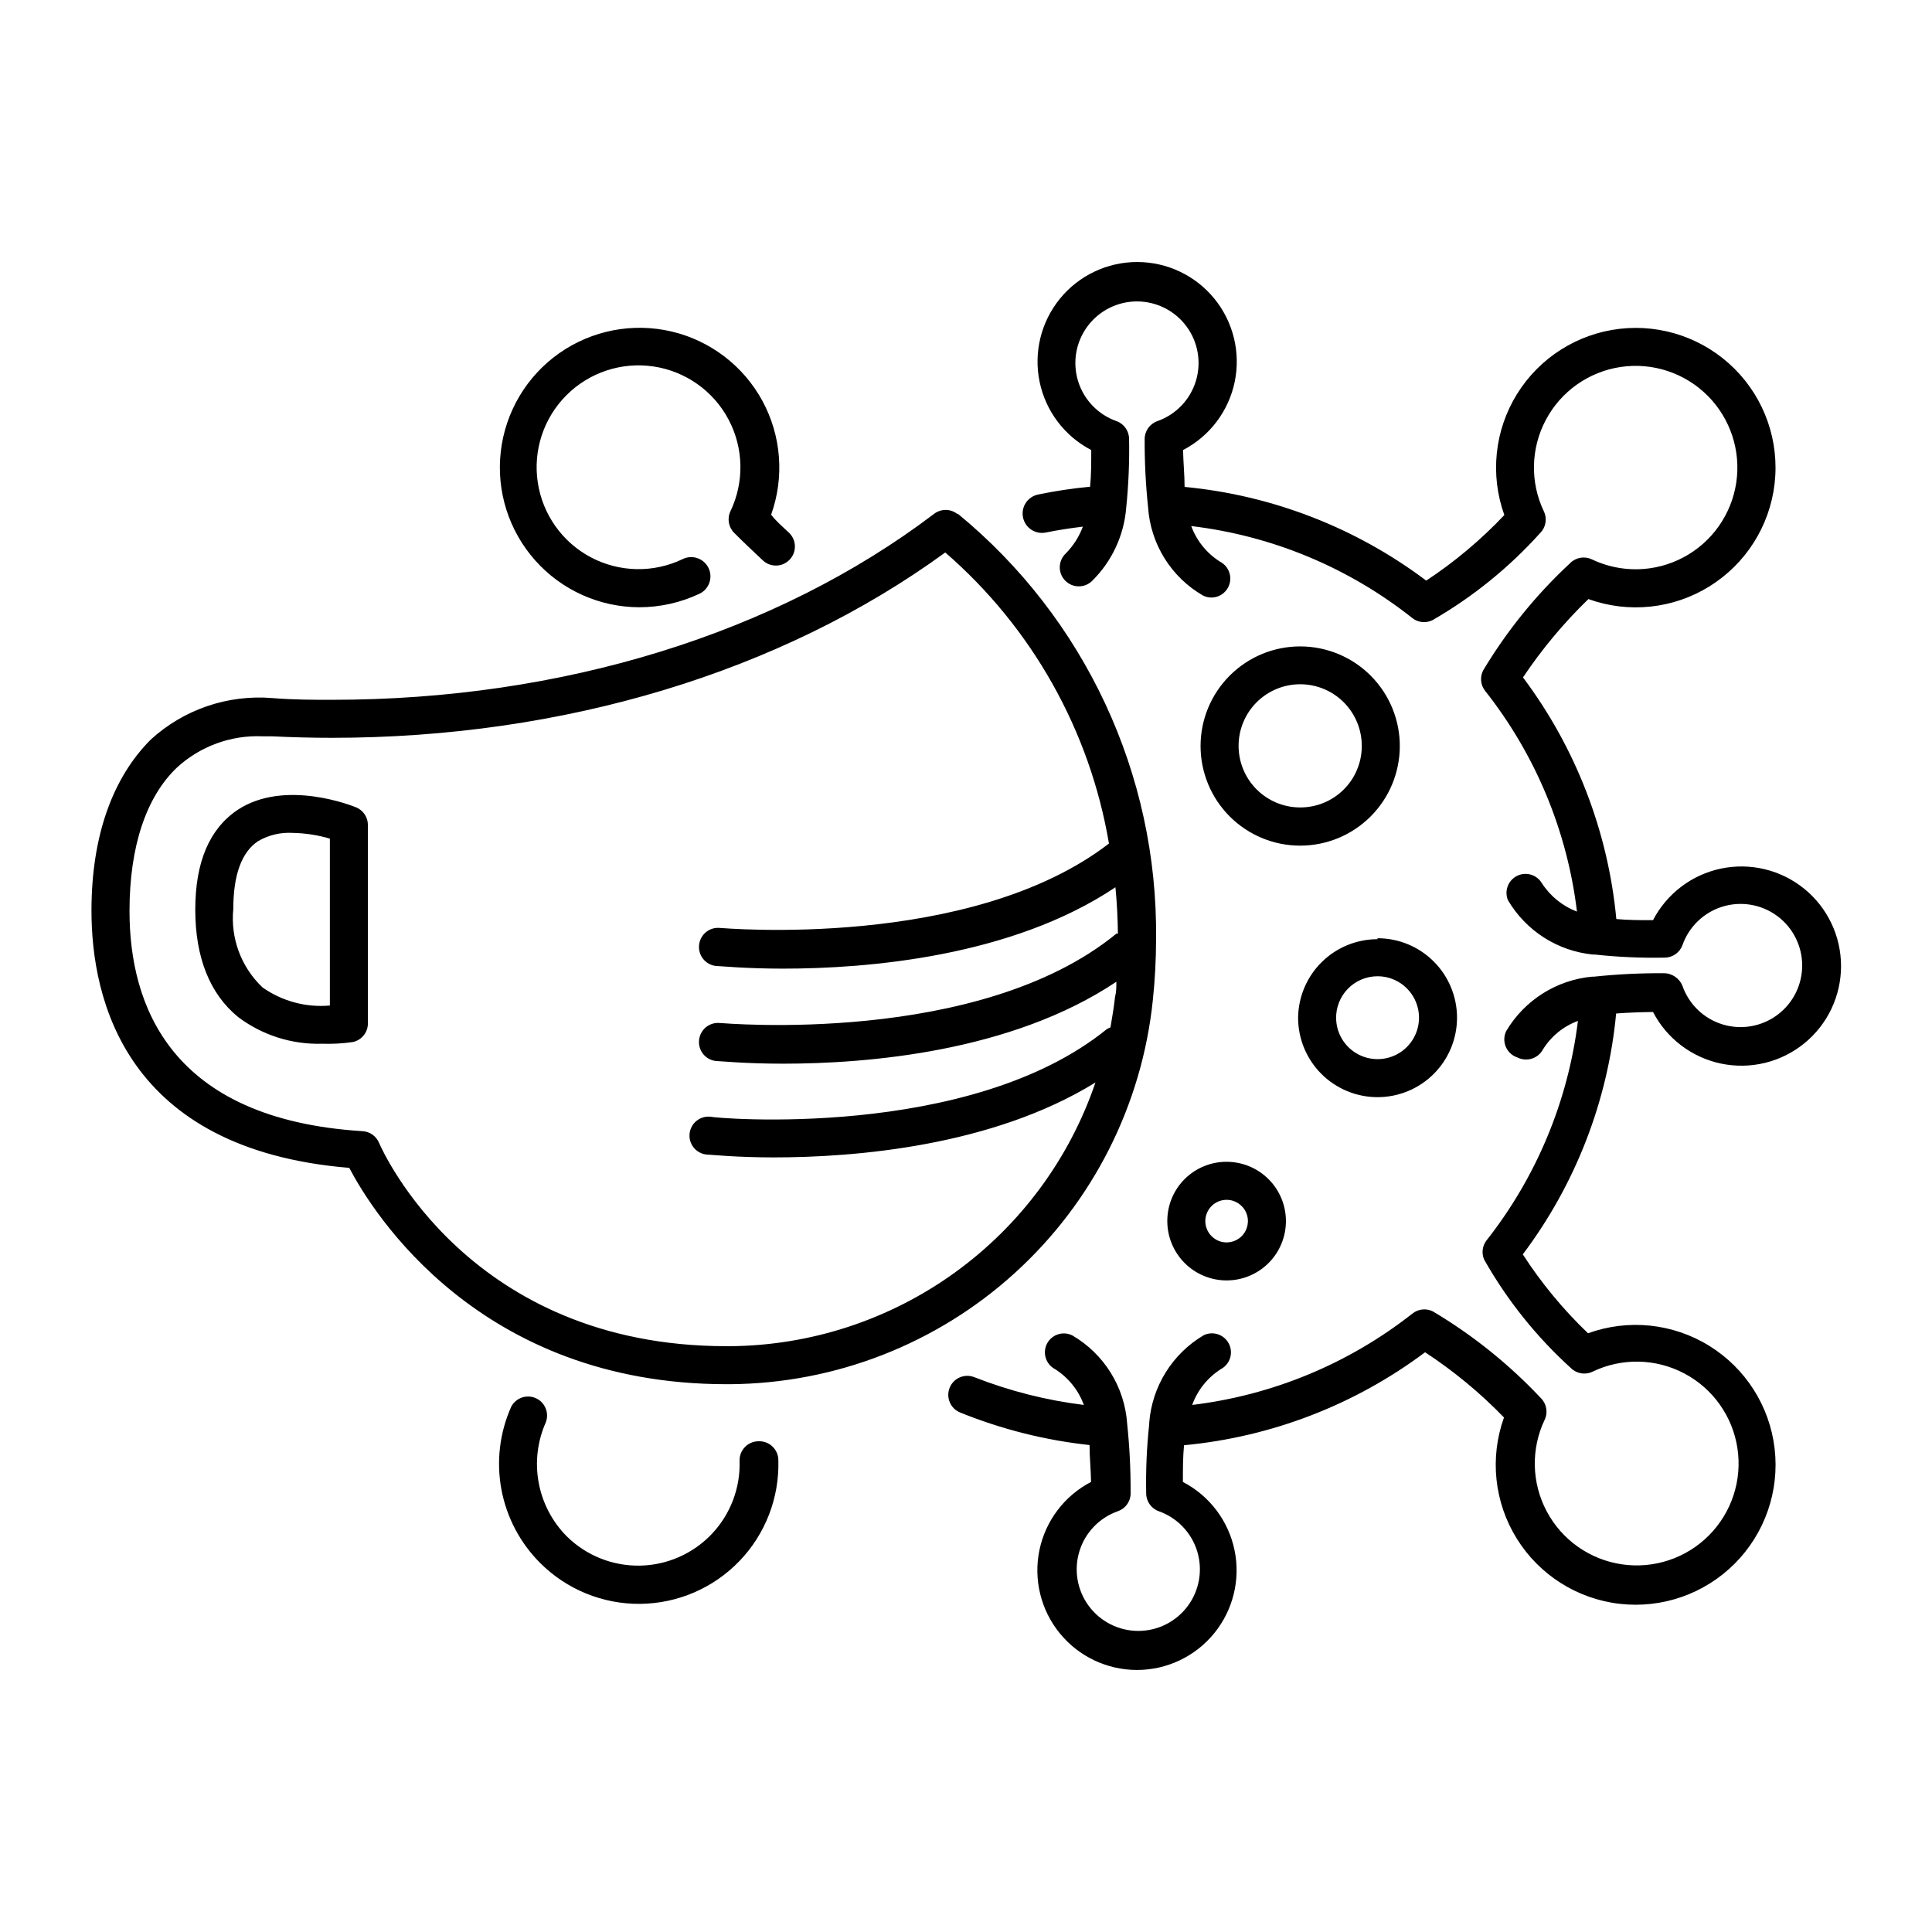 <?xml version="1.0" encoding="UTF-8"?>
<!-- Uploaded to: ICON Repo, www.iconrepo.com, Generator: ICON Repo Mixer Tools -->
<svg fill="#000000" width="800px" height="800px" version="1.1" viewBox="144 144 512 512" xmlns="http://www.w3.org/2000/svg">
 <path d="m353.04 285.13c2.047 1.895 2.168 5.086 0.277 7.129-1.891 2.047-5.082 2.172-7.129 0.277-2.418-2.266-5.039-4.734-7.609-7.305h0.004c-1.523-1.504-1.93-3.809-1.008-5.742 3.695-7.727 3.512-16.75-0.504-24.316-4.012-7.566-11.379-12.781-19.852-14.051-8.469-1.27-17.039 1.555-23.098 7.609-6.059 6.059-8.883 14.629-7.609 23.102 1.27 8.469 6.481 15.836 14.051 19.852 7.566 4.012 16.59 4.199 24.312 0.5 2.519-1.266 5.586-0.25 6.852 2.266 1.27 2.519 0.254 5.586-2.266 6.852-5.004 2.383-10.477 3.621-16.02 3.629-10.559-0.016-20.605-4.535-27.617-12.426-7.016-7.887-10.328-18.395-9.109-28.879s6.852-19.953 15.488-26.023c8.637-6.066 19.453-8.164 29.734-5.758 10.277 2.406 19.039 9.086 24.086 18.355 5.043 9.273 5.891 20.258 2.332 30.195 1.258 1.664 3.07 3.223 4.684 4.734zm-8.012 240.82c-2.781 0-5.035 2.258-5.035 5.039 0.273 7.231-2.379 14.266-7.352 19.52-4.977 5.25-11.855 8.281-19.09 8.398-7.234 0.121-14.211-2.68-19.355-7.766-3.863-3.891-6.461-8.863-7.449-14.258-0.988-5.394-0.324-10.961 1.906-15.969 0.941-2.492-0.215-5.285-2.641-6.379-2.43-1.09-5.289-0.109-6.527 2.246-3.07 6.867-3.981 14.504-2.613 21.898 1.371 7.394 4.949 14.199 10.27 19.516 7.019 7.027 16.574 10.938 26.508 10.844s19.41-4.176 26.301-11.336c6.887-7.156 10.605-16.785 10.32-26.715 0-1.371-0.559-2.684-1.547-3.637-0.988-0.949-2.324-1.457-3.695-1.402zm237.04-113.76c3.66 7.047 10.297 12.07 18.074 13.684 7.777 1.609 15.863-0.363 22.023-5.379 6.156-5.012 9.73-12.531 9.73-20.473 0-7.941-3.574-15.461-9.73-20.473-6.16-5.016-14.246-6.988-22.023-5.379-7.777 1.613-14.414 6.637-18.074 13.684-3.324 0-6.648 0-9.723-0.301-2.188-23.215-10.75-45.375-24.738-64.035 5.031-7.512 10.84-14.469 17.332-20.758 10.641 3.84 22.449 2.606 32.066-3.352 9.613-5.957 15.98-15.98 17.281-27.215 1.305-11.238-2.602-22.453-10.598-30.449-8-7.996-19.215-11.902-30.449-10.602-11.234 1.305-21.258 7.672-27.215 17.285-5.957 9.617-7.191 21.426-3.356 32.066-6.211 6.57-13.156 12.402-20.703 17.379-18.645-14.031-40.809-22.629-64.035-24.836 0-3.176-0.352-6.551-0.402-9.773 7.047-3.66 12.07-10.297 13.684-18.074 1.609-7.777-0.367-15.863-5.379-22.023-5.012-6.156-12.531-9.73-20.473-9.73-7.941 0-15.461 3.574-20.473 9.73-5.016 6.16-6.988 14.246-5.379 22.023s6.637 14.414 13.684 18.074c0 3.324 0 6.648-0.301 9.723-4.621 0.43-9.211 1.121-13.754 2.066-2.785 0.555-4.59 3.262-4.031 6.043 0.555 2.785 3.262 4.59 6.047 4.031 3.223-0.656 6.5-1.16 9.824-1.562-1.004 2.684-2.566 5.125-4.586 7.156-2.004 1.934-2.059 5.125-0.125 7.129 1.934 2.004 5.125 2.059 7.129 0.125 5.266-5.18 8.484-12.086 9.066-19.445 0.617-6.043 0.871-12.117 0.758-18.188-0.004-2.121-1.332-4.016-3.328-4.738-4.883-1.719-8.664-5.652-10.188-10.602-1.52-4.953-0.602-10.332 2.477-14.496 3.078-4.164 7.949-6.625 13.129-6.625 5.18 0 10.051 2.461 13.129 6.625 3.078 4.164 3.996 9.543 2.473 14.496-1.52 4.949-5.301 8.883-10.188 10.602-2.031 0.711-3.387 2.633-3.375 4.789-0.027 6.023 0.277 12.043 0.906 18.035 0.648 9.723 6.086 18.484 14.512 23.375 0.688 0.352 1.445 0.543 2.215 0.555 2.332 0.012 4.367-1.582 4.918-3.848 0.551-2.262-0.523-4.609-2.598-5.672-3.504-2.219-6.18-5.531-7.609-9.422 21.414 2.543 41.699 10.984 58.594 24.383 1.523 1.199 3.602 1.414 5.34 0.555 10.66-6.144 20.285-13.93 28.516-23.074 1.523-1.508 1.926-3.809 1.008-5.742-3.688-7.715-3.496-16.715 0.516-24.266 4.008-7.551 11.359-12.75 19.812-14.016 8.453-1.266 17.008 1.555 23.051 7.598 6.043 6.043 8.863 14.598 7.598 23.051-1.266 8.453-6.465 15.805-14.016 19.812-7.551 4.012-16.551 4.199-24.266 0.516-1.934-0.918-4.238-0.516-5.742 1.008-9 8.348-16.77 17.93-23.074 28.465-0.879 1.75-0.664 3.856 0.555 5.391 13.34 16.887 21.758 37.125 24.332 58.492-3.832-1.461-7.098-4.109-9.32-7.559-1.359-2.262-4.234-3.09-6.59-1.898-2.356 1.191-3.391 3.996-2.379 6.434 4.801 8.148 13.211 13.508 22.621 14.41h0.504c6.109 0.66 12.25 0.93 18.391 0.805 2.121 0 4.016-1.328 4.734-3.324 1.719-4.887 5.656-8.668 10.605-10.188 4.949-1.523 10.328-0.602 14.496 2.473 4.164 3.078 6.621 7.953 6.621 13.129 0 5.18-2.457 10.051-6.621 13.129-4.168 3.078-9.547 3.996-14.496 2.477-4.949-1.523-8.887-5.301-10.605-10.188-0.812-2.062-2.82-3.406-5.035-3.375-6.125-0.035-12.25 0.266-18.34 0.906-0.168 0.027-0.336 0.027-0.504 0-9.477 0.863-17.965 6.223-22.824 14.41-0.641 1.305-0.688 2.82-0.129 4.164 0.562 1.34 1.672 2.375 3.051 2.836 0.719 0.367 1.512 0.559 2.32 0.555 1.875 0.016 3.602-1.016 4.484-2.668 2.156-3.484 5.422-6.144 9.27-7.559-2.617 21.27-11.016 41.414-24.285 58.242-1.078 1.457-1.289 3.379-0.555 5.035 6.078 10.738 13.832 20.434 22.977 28.719 1.516 1.504 3.816 1.887 5.742 0.957 7.719-3.707 16.738-3.535 24.309 0.469 7.574 4 12.797 11.355 14.082 19.82 1.285 8.469-1.523 17.043-7.566 23.109-6.043 6.066-14.605 8.91-23.078 7.656-8.473-1.25-15.848-6.445-19.879-14-4.031-7.555-4.242-16.574-0.562-24.309 0.918-1.934 0.512-4.238-1.008-5.742-8.418-8.961-18.051-16.695-28.617-22.977-1.754-0.879-3.856-0.66-5.391 0.555-16.875 13.281-37.074 21.664-58.391 24.234 1.418-3.938 4.113-7.289 7.656-9.523 2.387-1.309 3.301-4.281 2.062-6.707-1.242-2.426-4.184-3.426-6.648-2.258-8.312 4.902-13.707 13.551-14.457 23.172v0.352 0.004c-0.66 6.106-0.93 12.246-0.809 18.387 0.004 2.121 1.332 4.016 3.328 4.738 4.883 1.719 8.664 5.652 10.188 10.602 1.52 4.953 0.602 10.332-2.477 14.496-3.078 4.164-7.949 6.625-13.129 6.625-5.18 0-10.051-2.461-13.129-6.625-3.078-4.164-3.996-9.543-2.473-14.496 1.52-4.949 5.301-8.883 10.188-10.602 2.121-0.738 3.5-2.793 3.375-5.039 0.027-6.043-0.273-12.078-0.906-18.086-0.648-9.762-6.106-18.559-14.562-23.477-2.465-1.211-5.441-0.227-6.699 2.215-1.25 2.465-0.285 5.477 2.168 6.75 3.512 2.231 6.188 5.559 7.606 9.473-9.941-1.227-19.691-3.699-29.02-7.356-2.586-1.031-5.519 0.234-6.551 2.82-1.027 2.59 0.234 5.519 2.824 6.551 10.965 4.445 22.496 7.344 34.258 8.613 0 3.176 0.352 6.551 0.402 9.773-7.047 3.66-12.07 10.301-13.684 18.074-1.609 7.777 0.363 15.863 5.379 22.023 5.012 6.156 12.531 9.734 20.473 9.734s15.461-3.578 20.473-9.734c5.016-6.16 6.988-14.246 5.379-22.023-1.613-7.773-6.637-14.414-13.684-18.074 0-3.324 0-6.648 0.301-9.723 23.156-2.176 45.262-10.699 63.883-24.637 7.59 4.969 14.602 10.766 20.91 17.281-3.832 10.66-2.586 22.484 3.391 32.105 5.973 9.625 16.02 15.988 27.273 17.281 11.25 1.289 22.477-2.633 30.477-10.648 8-8.02 11.898-19.254 10.578-30.504-1.316-11.25-7.703-21.281-17.34-27.234-9.633-5.953-21.461-7.176-32.113-3.316-6.555-6.273-12.355-13.289-17.281-20.91 13.984-18.586 22.543-40.68 24.738-63.832 3.176-0.25 6.551-0.352 9.773-0.402zm-67.109-70.535h0.004c0.012 7.008-2.762 13.734-7.711 18.695-4.945 4.961-11.664 7.75-18.672 7.754-7.008 0.008-13.73-2.777-18.684-7.731-4.957-4.953-7.738-11.676-7.734-18.684 0.004-7.008 2.797-13.727 7.758-18.676 4.961-4.949 11.684-7.723 18.691-7.707 7.031 0.012 13.762 2.828 18.707 7.82 4.945 4.992 7.699 11.754 7.644 18.781zm-10.078 0h0.004c0-4.332-1.723-8.484-4.785-11.547-3.066-3.062-7.223-4.781-11.555-4.773-4.332 0.004-8.484 1.73-11.543 4.797-3.059 3.066-4.773 7.227-4.762 11.559 0.008 4.332 1.738 8.484 4.809 11.539 3.07 3.055 7.231 4.766 11.562 4.75 4.281 0 8.391-1.688 11.438-4.695 3.047-3.008 4.785-7.094 4.836-11.375zm4.18 50.984 0.008 0.004c5.586 0 10.941 2.219 14.891 6.168 3.949 3.949 6.168 9.305 6.168 14.891s-2.219 10.941-6.168 14.891c-3.949 3.949-9.305 6.168-14.891 6.168-5.586 0-10.941-2.219-14.891-6.168-3.949-3.949-6.168-9.305-6.168-14.891 0.066-5.543 2.312-10.836 6.254-14.73 3.941-3.894 9.262-6.078 14.805-6.078zm-10.984 21.059 0.008 0.004c0 4.441 2.676 8.445 6.781 10.145 4.102 1.703 8.828 0.762 11.969-2.379s4.082-7.867 2.379-11.969c-1.699-4.106-5.703-6.781-10.145-6.781-2.957 0-5.789 1.191-7.859 3.305-2.066 2.117-3.191 4.973-3.125 7.93zm-29.012 38.191c4.172 0 8.172 1.66 11.121 4.609 2.949 2.953 4.602 6.953 4.598 11.125-0.004 4.172-1.668 8.172-4.621 11.117-2.953 2.945-6.961 4.594-11.133 4.586-4.168-0.008-8.168-1.676-11.109-4.633-2.941-2.957-4.586-6.965-4.574-11.137 0-4.164 1.656-8.156 4.606-11.098 2.953-2.938 6.949-4.582 11.113-4.57zm-5.644 15.668h0.004c-0.023 2.289 1.34 4.359 3.445 5.25 2.109 0.891 4.543 0.418 6.168-1.191 1.625-1.609 2.117-4.039 1.246-6.156-0.871-2.113-2.93-3.492-5.219-3.492-3.098 0-5.613 2.492-5.641 5.59zm-225-109.58c-0.754-0.301-18.895-7.707-31.539 0.707-7.406 5.039-11.133 13.805-11.133 26.398s3.828 22.32 11.387 28.465c6.406 4.812 14.258 7.301 22.27 7.055 2.711 0.09 5.426-0.062 8.109-0.453 2.363-0.508 4.035-2.621 3.981-5.039v-52.445c0.02-2.043-1.195-3.891-3.074-4.688zm-7 52.496c-6.324 0.57-12.645-1.129-17.836-4.785-5.668-5.359-8.535-13.043-7.758-20.809 0-9.02 2.215-15.113 6.602-17.984h-0.004c2.777-1.609 5.969-2.363 9.168-2.168 3.328 0.062 6.633 0.574 9.828 1.512zm166.26-130.29h-0.004c-1.809-1.395-4.332-1.395-6.144 0-41.918 31.793-98.648 49.273-159.51 49.273-5.039 0-10.078 0-15.77-0.453-11.824-1-23.531 2.981-32.293 10.984-10.078 10.078-15.719 25.492-15.719 45.344 0 23.527 8.969 63.277 68.316 68.164 6.297 11.988 34.512 57.332 99.957 57.332h0.957c27.934-0.199 54.816-10.699 75.488-29.488 20.676-18.785 33.691-44.543 36.559-72.332 0.562-5.387 0.852-10.805 0.855-16.223 0.465-43.547-18.844-84.957-52.496-112.6zm-60.309 220.57h-0.855c-68.168 0-91.141-51.742-92.098-53.961-0.758-1.742-2.434-2.914-4.332-3.019-51.035-3.176-61.766-33.453-61.766-58.344 0-17.027 4.383-30.23 12.594-38.039v0.004c6.164-5.652 14.316-8.625 22.672-8.266h2.469c5.039 0.25 10.578 0.402 15.871 0.402 61.516 0 119.1-17.434 162.58-49.121v0.004c22.969 19.898 38.305 47.168 43.379 77.133-36.781 28.312-102.43 22.367-103.13 22.367-2.766-0.262-5.227 1.766-5.492 4.535-0.141 1.328 0.254 2.66 1.094 3.699 0.844 1.039 2.062 1.703 3.391 1.844 0.906 0 7.656 0.707 17.785 0.707 22.168 0 60.457-3.074 88.066-21.562 0.402 4.082 0.605 8.16 0.656 12.293h-0.402c-36.477 29.871-104.39 23.676-105.1 23.676-2.766-0.262-5.227 1.766-5.492 4.535-0.141 1.328 0.254 2.66 1.094 3.699 0.844 1.039 2.062 1.703 3.391 1.84 0.906 0 7.656 0.707 17.785 0.707 22.219 0 60.457-3.074 88.316-21.715 0 1.359 0 2.672-0.352 4.031-0.301 2.719-0.754 5.391-1.211 8.062h0.004c-0.328 0.129-0.648 0.281-0.957 0.453-36.477 29.621-104.39 23.578-105.05 23.223-1.336-0.141-2.676 0.262-3.715 1.113-1.043 0.852-1.699 2.082-1.824 3.422-0.266 2.769 1.766 5.227 4.531 5.492 0.855 0 7.656 0.754 17.785 0.754 21.41 0 57.836-2.922 85.246-19.852v0.004c-6.902 20.27-19.945 37.887-37.316 50.406-17.367 12.523-38.203 19.328-59.617 19.473z"/>
</svg>